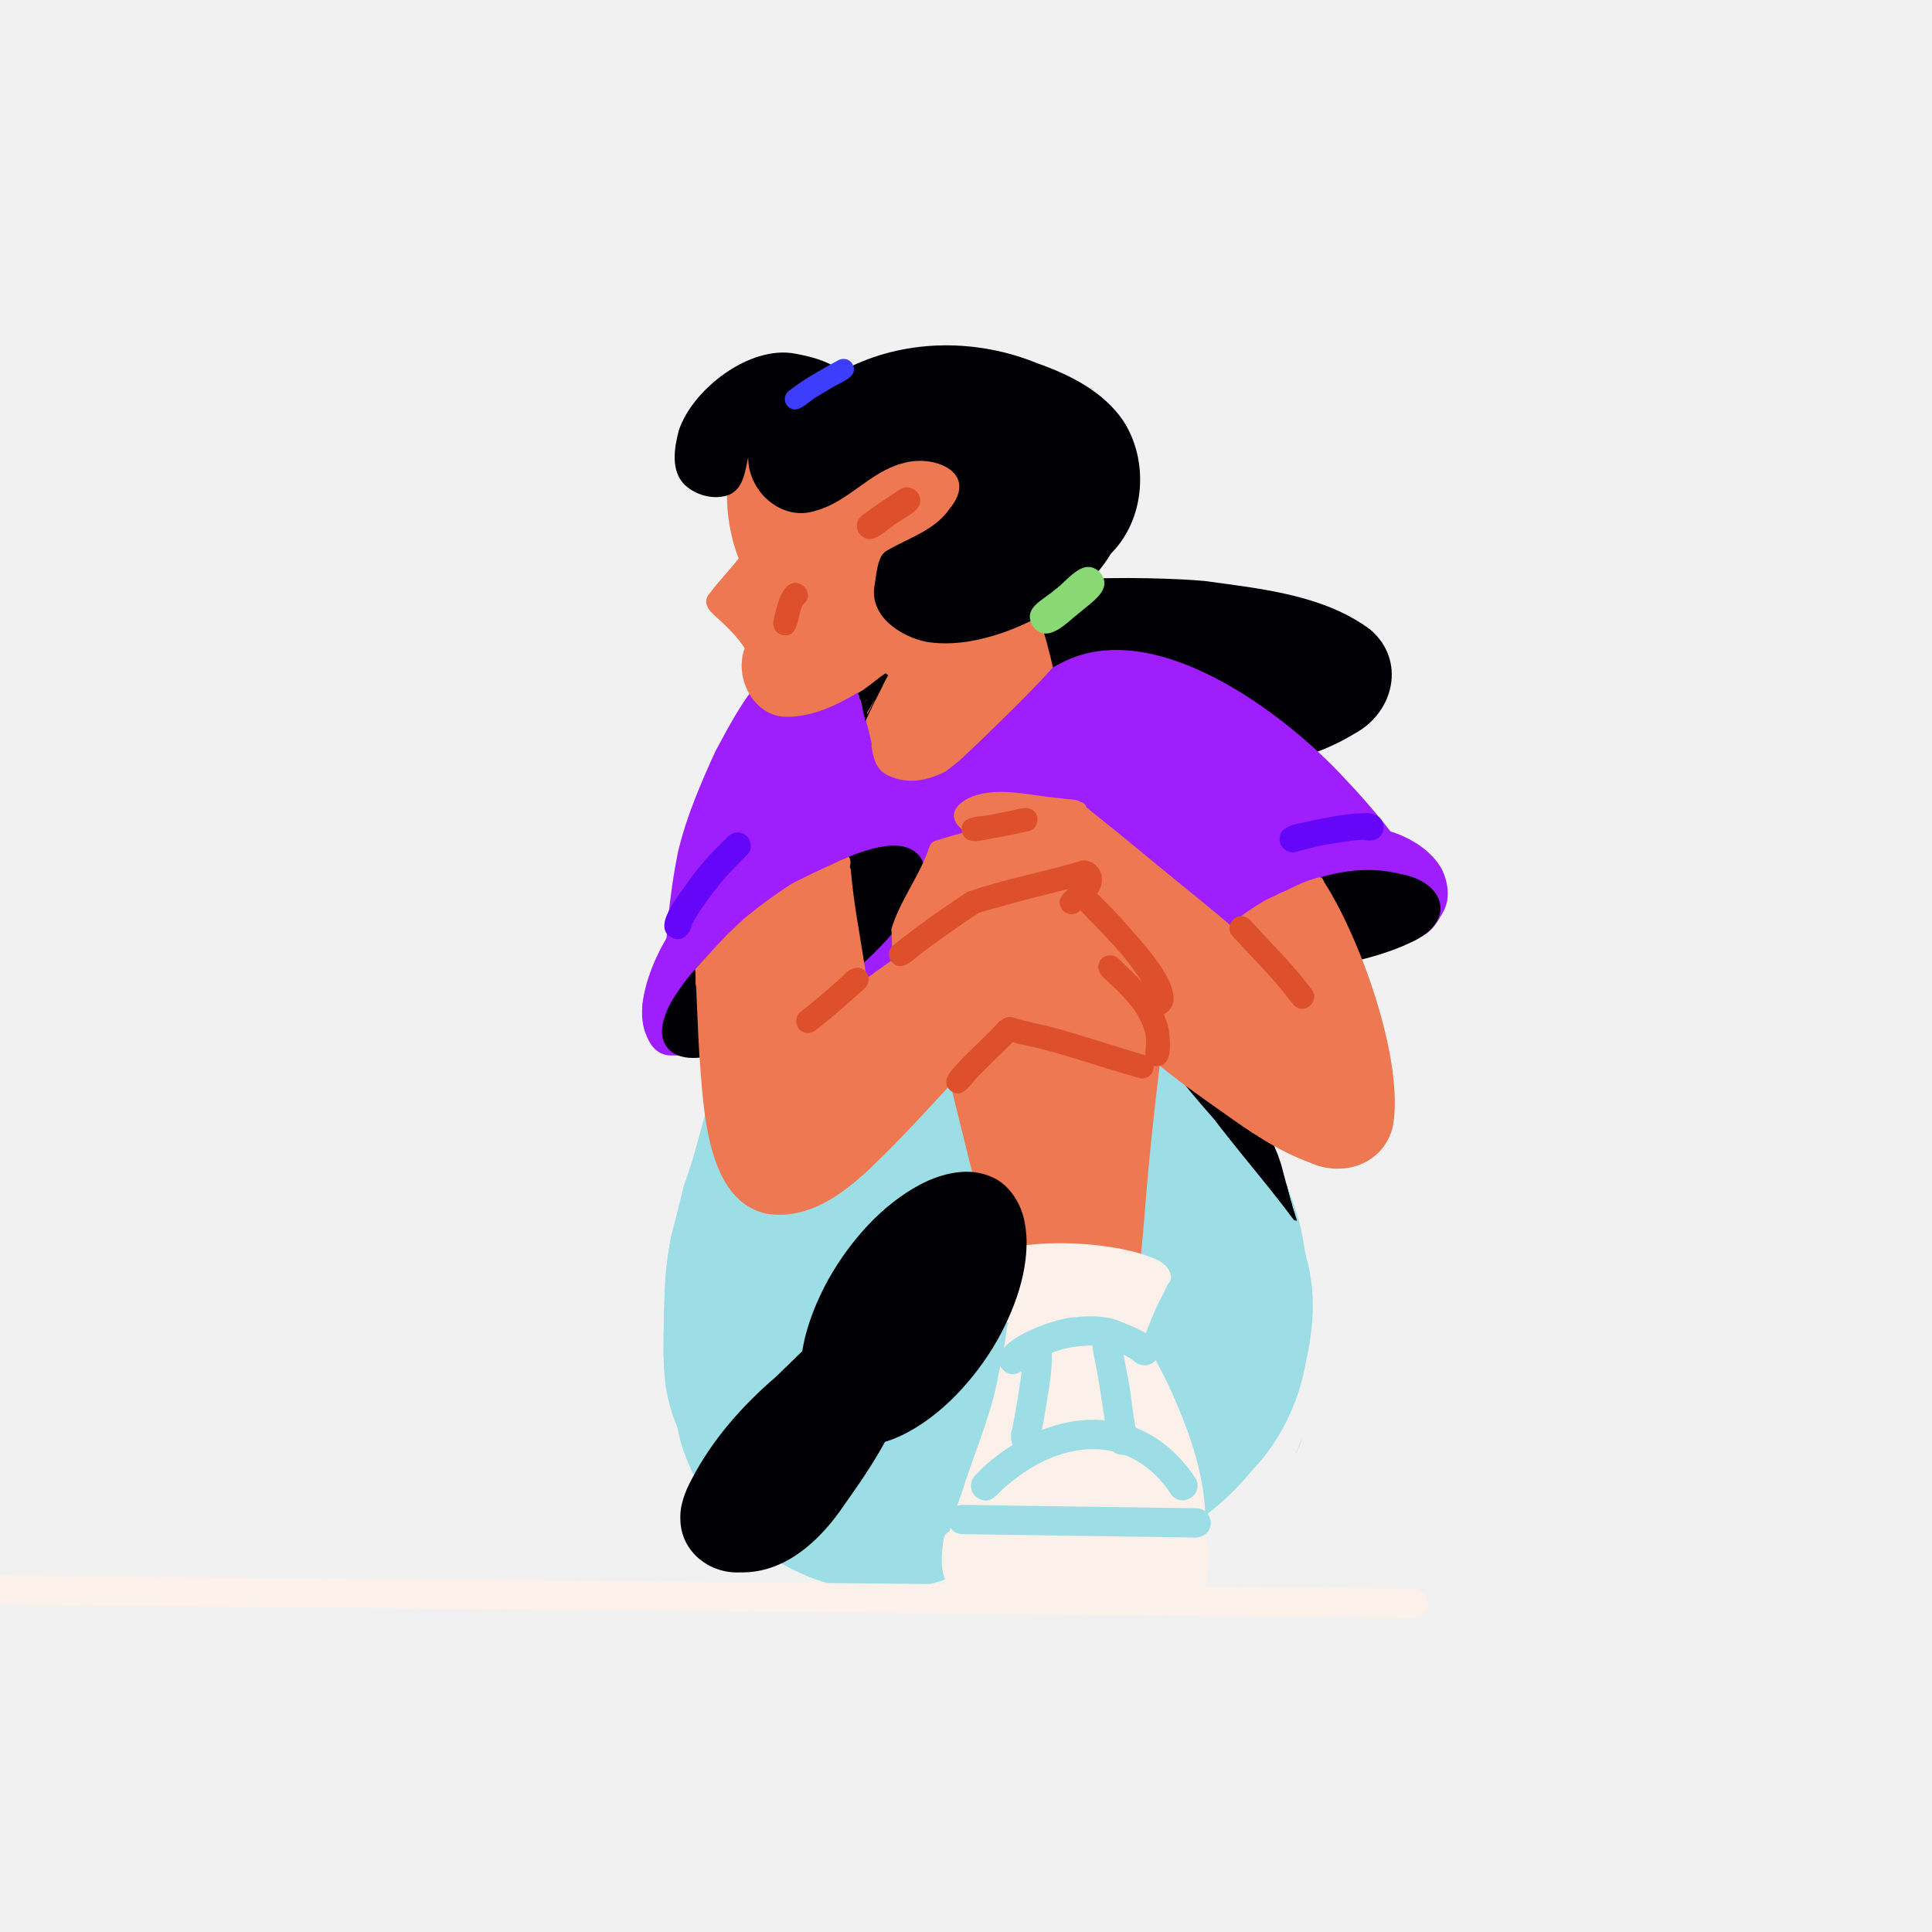 <svg width="100" height="100" viewBox="0 0 100 100" fill="none" xmlns="http://www.w3.org/2000/svg">
<rect x="0" y="0" width="100" height="100" fill="#333333" stroke="none"/>
<g clip-path="url(#clip0_3805_37422)">
<rect width="100" height="100" fill="#F1F1F1"/>
<path d="M10.336 65.663C10.336 65.663 10.331 65.662 10.33 65.66C10.336 65.662 10.342 65.665 10.348 65.667C10.344 65.667 10.34 65.663 10.336 65.663Z" fill="#010105"/>
<path d="M58.635 82.614C56.224 82.575 53.877 81.984 51.558 81.371C51.459 81.348 51.359 81.324 51.259 81.298C51.557 81.175 51.854 81.049 52.151 80.922C52.495 80.773 52.611 80.315 52.45 79.999C52.369 79.841 52.226 79.719 52.058 79.661C51.876 79.599 51.698 79.625 51.526 79.7C51.502 79.71 51.476 79.721 51.451 79.731C51.451 79.731 51.448 79.731 51.446 79.734C51.093 79.885 50.739 80.031 50.381 80.166C50.282 80.203 50.184 80.237 50.084 80.27C49.95 80.041 49.686 79.905 49.407 79.931C49.034 79.966 48.664 80.067 48.301 80.155C47.888 80.255 47.475 80.346 47.057 80.428C46.802 80.471 46.545 80.519 46.287 80.548C46.011 80.578 45.738 80.604 45.462 80.624C45.201 80.63 44.941 80.633 44.679 80.627C44.47 80.623 44.262 80.611 44.054 80.6C44.018 80.591 43.98 80.583 43.944 80.574C43.678 80.509 43.416 80.432 43.154 80.356C43.126 80.347 43.099 80.338 43.071 80.33C43.083 80.334 43.094 80.337 43.104 80.341C42.971 80.299 42.839 80.256 42.707 80.214C42.694 80.21 42.681 80.205 42.668 80.201C42.664 80.201 42.661 80.198 42.657 80.198C42.657 80.198 42.655 80.198 42.654 80.198C42.651 80.198 42.649 80.198 42.648 80.197C42.642 80.195 42.638 80.194 42.633 80.191C42.638 80.192 42.642 80.194 42.648 80.197C42.154 80.034 41.664 79.866 41.177 79.687C40.702 79.512 40.241 79.302 39.781 79.093C39.593 79 39.406 78.906 39.221 78.805C39.027 78.7 38.839 78.586 38.65 78.47C38.345 78.259 38.052 78.04 37.763 77.807C37.485 77.56 37.218 77.307 36.957 77.041C36.763 76.822 36.578 76.599 36.403 76.364C36.106 75.919 35.835 75.458 35.583 74.985C35.596 75.011 35.61 75.039 35.623 75.065C35.611 75.044 35.601 75.023 35.59 75.003C35.559 74.933 35.523 74.867 35.487 74.799C35.461 74.748 35.437 74.698 35.412 74.647C35.357 74.293 35.315 73.938 35.292 73.579C35.275 73.173 35.286 72.77 35.298 72.364C35.321 72.098 35.343 71.835 35.38 71.573C35.38 71.575 35.382 71.577 35.383 71.578C35.548 71.913 35.938 72.082 36.289 71.927C36.62 71.779 36.802 71.356 36.637 71.021C36.503 70.748 36.37 70.472 36.224 70.203C36.072 69.924 35.848 69.609 35.528 69.524C35.164 69.425 34.763 69.569 34.538 69.875C34.466 69.973 34.404 70.074 34.352 70.18C34.352 70.105 34.352 70.029 34.352 69.956C34.352 69.347 34.355 68.738 34.372 68.129C34.391 67.498 34.396 66.865 34.441 66.235C34.484 65.615 34.567 64.998 34.669 64.384C34.694 64.25 34.718 64.116 34.743 63.981C34.873 63.463 35.006 62.945 35.135 62.427C35.221 62.075 35.309 61.724 35.398 61.373C35.565 60.876 35.744 60.384 35.887 59.878C35.879 59.908 35.87 59.939 35.861 59.968C36.058 59.277 36.252 58.588 36.439 57.894C36.605 57.277 36.762 56.659 36.954 56.048C37.095 55.593 37.243 55.139 37.393 54.687C38.107 53.288 38.849 51.905 39.658 50.563C39.904 50.049 40.68 49.833 40.895 50.496C40.995 50.816 40.764 51.024 40.589 51.246C39.999 52.24 39.445 53.255 38.909 54.279C39.833 53.694 41.05 53.583 42.005 54.041C43.24 53.602 44.445 53.084 45.633 52.515C46.367 51.871 47.173 51.322 48.092 50.965C49.52 50.476 51.045 50.125 52.586 49.984C54.626 49.57 56.713 49.51 58.803 50.051C60.427 50.51 62.444 50.891 63.264 52.544C63.881 53.76 64.373 55.031 64.857 56.303C64.861 56.345 64.865 56.387 64.871 56.429C64.93 56.862 65.075 57.283 65.202 57.7C65.276 57.942 65.352 58.182 65.448 58.417C65.54 58.644 65.644 58.868 65.739 59.093C65.895 59.462 66.044 59.833 66.19 60.206C66.186 60.194 66.181 60.183 66.176 60.171C66.348 60.634 66.511 61.097 66.681 61.56C66.746 61.739 66.823 61.914 66.887 62.094C66.946 62.259 67.001 62.425 67.056 62.59C67.168 62.941 67.265 63.298 67.35 63.658C67.427 64.025 67.485 64.393 67.548 64.761C67.605 65.094 67.673 65.425 67.728 65.758C67.694 66.761 67.625 67.764 67.498 68.759C67.444 69.125 67.381 69.489 67.304 69.852C67.229 70.206 67.139 70.557 67.051 70.906C66.94 71.333 66.823 71.759 66.69 72.181C66.677 72.211 66.663 72.242 66.65 72.272C66.573 72.447 66.495 72.62 66.414 72.792C66.173 73.175 65.92 73.55 65.66 73.92C65.518 74.042 65.377 74.163 65.235 74.284C64.689 74.754 64.151 75.232 63.613 75.709C63.039 76.215 62.465 76.721 61.912 77.249C61.377 77.761 60.84 78.268 60.3 78.772C60.041 79.013 59.781 79.253 59.525 79.498C59.267 79.745 58.992 79.983 58.754 80.25C58.548 80.48 58.534 80.835 58.707 81.088C58.873 81.331 59.186 81.441 59.467 81.358C59.502 81.497 59.579 81.626 59.69 81.72C59.821 81.831 59.985 81.883 60.145 81.879C60.107 81.919 60.071 81.958 60.034 82C59.924 82.121 59.811 82.246 59.717 82.379C59.675 82.438 59.633 82.498 59.599 82.563C59.583 82.594 59.57 82.624 59.558 82.656C59.518 82.656 59.476 82.656 59.435 82.656C59.171 82.656 58.905 82.643 58.638 82.614H58.635ZM43.009 54.899C43.065 54.98 43.116 55.065 43.164 55.155C43.301 54.993 43.438 54.83 43.577 54.666C43.388 54.746 43.198 54.822 43.008 54.898L43.009 54.899ZM62.435 53.434C62.146 52.842 61.77 52.32 61.135 52.045C61.005 51.986 60.875 51.93 60.743 51.875C61.393 52.352 61.951 52.873 62.435 53.434Z" fill="#9DDDE5"/>
<path d="M43.106 80.339C43.122 80.343 43.139 80.349 43.155 80.355C43.161 80.356 43.167 80.359 43.173 80.36C43.151 80.353 43.129 80.346 43.107 80.34L43.106 80.339Z" fill="#9DDDE5"/>
<path d="M42.671 80.2C42.684 80.204 42.696 80.209 42.709 80.211C42.712 80.211 42.716 80.214 42.719 80.214C42.703 80.21 42.687 80.204 42.671 80.198V80.2Z" fill="#9DDDE5"/>
<path d="M32.548 68.615C32.547 68.645 32.545 68.676 32.544 68.706C32.542 68.706 32.541 68.706 32.54 68.706C32.542 68.676 32.545 68.645 32.55 68.615H32.548Z" fill="#9DDDE5"/>
<path d="M67.079 75.216C67.136 75.082 67.191 74.948 67.243 74.812L67.311 74.634L67.388 74.498C67.397 74.484 67.404 74.469 67.412 74.454C67.307 74.712 67.201 74.971 67.093 75.228C67.089 75.224 67.083 75.219 67.079 75.215V75.216Z" fill="#9DDDE5"/>
<path d="M34.35 69.953C34.35 69.344 34.353 68.735 34.37 68.126C34.389 67.495 34.395 66.862 34.44 66.232C34.483 65.611 34.565 64.996 34.668 64.381C34.693 64.25 34.716 64.117 34.74 63.986C34.752 63.939 34.763 63.895 34.775 63.848C34.951 63.753 35.153 63.709 35.356 63.746C35.898 63.137 36.945 63.809 36.604 64.561C36.363 65.112 36.158 65.677 35.996 66.258C35.701 66.904 35.701 68.558 35.406 69.499C35.077 69.457 34.737 69.6 34.536 69.873C34.464 69.972 34.402 70.074 34.349 70.18C34.349 70.104 34.349 70.029 34.349 69.954L34.35 69.953Z" fill="#9DDDE5"/>
<path d="M39.036 78.441C38.446 78.17 37.884 77.833 37.367 77.439C37.228 77.307 37.092 77.174 36.958 77.037C36.763 76.817 36.58 76.593 36.403 76.359C36.106 75.914 35.835 75.453 35.583 74.981C35.596 75.007 35.61 75.034 35.623 75.06C35.613 75.039 35.601 75.019 35.59 74.998C35.559 74.929 35.523 74.862 35.487 74.796C35.239 74.297 35.01 73.793 34.825 73.269C34.825 73.272 34.828 73.275 34.828 73.279C34.82 73.25 34.81 73.223 34.8 73.197C34.794 73.175 34.788 73.153 34.781 73.13L34.798 73.182L34.779 73.123V73.13C34.771 73.098 34.761 73.067 34.75 73.035C34.758 73.059 34.766 73.082 34.773 73.107L34.776 73.117C34.776 73.117 34.776 73.118 34.776 73.12C34.776 73.118 34.775 73.116 34.773 73.114C34.773 73.117 34.775 73.12 34.776 73.121C34.776 73.121 34.776 73.121 34.776 73.12C34.776 73.12 34.776 73.121 34.776 73.123V73.117C34.649 72.688 34.545 72.256 34.466 71.817C34.375 71.197 34.346 70.579 34.347 69.953C34.347 69.345 34.35 68.735 34.367 68.127C34.37 68.021 34.373 67.916 34.376 67.809C34.483 67.446 34.682 67.14 35.058 66.971C35.083 66.033 35.737 64.721 36.743 65.657C37.001 66.023 37.006 66.494 37.071 66.923C37.214 68.378 37.172 69.843 37.13 71.304C37.092 72.031 37.169 73.363 36.091 73.2C36.475 74.701 37.618 75.771 38.849 76.629C40.135 77.452 41.683 77.686 43.181 77.774C43.822 77.796 44.464 77.808 45.105 77.816C46.092 77.826 46.097 79.324 45.105 79.333C43.057 79.31 40.936 79.284 39.031 78.441H39.036Z" fill="#9DDDE5"/>
<path d="M43.954 82.175C41.695 81.863 39.681 80.629 38.01 79.131C36.718 78.019 35.832 76.477 35.303 74.871C34.858 73.444 34.919 71.935 35.013 70.462C35.114 69.137 34.929 67.805 35.082 66.483C35.159 64.704 35.819 63.068 36.5 61.452C36.807 60.599 36.886 59.693 37.027 58.804C37.102 58.004 37.466 57.231 37.417 56.426C37.406 55.624 38.585 55.38 38.881 56.136C39.1 56.835 38.797 57.574 38.664 58.264C38.456 59.252 38.395 60.267 38.147 61.246C37.89 62.237 37.419 63.152 37.073 64.113C36.542 65.673 36.5 67.345 36.559 68.978C36.56 71.259 36.107 73.663 37.29 75.755C37.995 77.117 39.083 78.193 40.331 79.063C42.094 80.333 44.236 80.937 46.403 80.766C47.735 80.612 49.081 80.171 50.171 79.376C50.898 78.47 51.166 78.606 52.202 78.859C54.894 79.251 57.674 79.402 60.124 78.076C61.945 77.125 63.394 75.552 64.624 73.952C65.931 71.927 66.46 69.45 66.433 67.06C66.035 63.158 62.812 60.012 60.259 57.27C59.723 56.743 59.174 56.228 58.62 55.718C58.467 55.61 58.352 55.471 58.301 55.285C58.102 54.668 58.866 54.063 59.415 54.428C59.58 54.536 59.718 54.668 59.861 54.802C61.4 56.205 62.845 57.709 64.163 59.323C65.352 60.754 66.459 62.259 67.197 63.98C68.129 65.977 68.104 68.226 67.623 70.339C67.279 72.464 66.334 74.503 64.846 76.068C61.199 80.48 56.881 81.314 51.447 80.243C49.486 82.068 46.54 82.561 43.955 82.179L43.954 82.175Z" fill="#9DDDE5"/>
<path d="M45.708 81.975C45.591 81.964 45.488 81.932 45.377 81.891C45.21 81.829 45.075 81.694 44.996 81.533C41.999 80.643 39.086 78.651 38.18 75.52C37.679 73.774 37.936 71.633 36.516 70.282C35.828 69.574 36.883 68.512 37.59 69.21C38.163 69.776 38.631 70.459 38.854 71.24C39.628 73.558 39.176 75.706 41.099 77.582C41.235 76.952 42.177 76.817 42.483 77.395C42.902 78.174 43.428 78.977 44.312 79.262C46.163 79.753 48.153 79.263 49.944 78.727C50.635 78.463 51.644 77.92 51.909 78.999C51.983 79.853 50.907 80.023 50.337 80.379C49.691 81.256 48.612 81.832 47.534 81.954C47.162 81.991 46.787 81.965 46.417 81.905C46.186 81.955 45.948 82.006 45.709 81.977L45.708 81.975Z" fill="#9DDDE5"/>
<path d="M65.287 60.534C65.089 60.284 64.874 60.045 64.665 59.806C64.636 59.773 64.62 59.732 64.618 59.69C63.397 58.177 62.091 56.735 60.717 55.364C60.516 55.168 60.81 54.857 61.018 55.052C62.662 56.692 64.204 58.433 65.628 60.267C65.8 60.488 65.468 60.756 65.289 60.535L65.287 60.534Z" fill="#010105"/>
<path d="M65.719 61.155C64.219 59.348 62.526 57.709 61.094 55.845C60.922 55.623 61.254 55.356 61.433 55.577C62.576 57.066 63.88 58.403 65.122 59.797C65.187 59.797 65.252 59.825 65.294 59.878C65.547 60.215 65.821 60.538 66.055 60.888C66.183 61.097 65.892 61.329 65.719 61.154V61.155Z" fill="#010105"/>
<path d="M66.811 62.752C66.693 62.467 66.579 62.181 66.466 61.894C66.245 61.753 66.192 61.449 66.067 61.229C65.852 61.136 65.806 60.843 65.692 60.657C65.538 60.652 65.431 60.496 65.361 60.373C64.661 59.473 63.939 58.591 63.293 57.653C63.166 57.443 63.455 57.215 63.63 57.386C63.784 57.604 63.938 57.825 64.101 58.036C64.436 57.76 64.641 58.45 64.812 58.648C64.835 58.423 65.153 58.375 65.239 58.589C65.544 58.293 65.7 58.809 65.784 59.03C65.806 59.036 65.825 59.043 65.842 59.051C65.872 59.124 65.903 59.196 65.931 59.27C66.001 59.437 66.072 59.603 66.142 59.771C66.199 59.94 66.255 60.109 66.314 60.275C66.421 60.665 66.524 61.057 66.624 61.449C66.746 61.93 66.875 62.409 67.029 62.882C67.024 62.882 67.016 62.882 67.011 62.882C66.925 62.882 66.843 62.833 66.808 62.75L66.811 62.752Z" fill="#010105"/>
<path d="M63.606 58.404C62.792 57.429 61.908 56.507 61.16 55.481C60.996 55.121 61.557 55.029 61.613 55.377C63.247 57.388 64.996 59.303 66.598 61.34C66.607 61.376 66.617 61.412 66.625 61.449C66.705 61.765 66.789 62.078 66.88 62.392C65.787 61.063 64.744 59.693 63.604 58.404H63.606Z" fill="#010105"/>
<path d="M66.965 63.141C65.556 61.235 63.972 59.458 62.558 57.552C62.262 57.16 61.973 56.761 61.682 56.366C61.613 56.27 61.623 56.136 61.717 56.061C61.806 55.989 61.951 56.002 62.022 56.097C63.16 57.673 64.368 59.2 65.609 60.699C66.025 61.213 66.443 61.729 66.843 62.256C66.903 62.466 66.966 62.675 67.034 62.883C67.066 62.983 67.1 63.081 67.135 63.179C67.125 63.179 67.115 63.182 67.105 63.182C67.063 63.182 67.015 63.169 66.963 63.141H66.965Z" fill="#010105"/>
<path d="M70.932 32.591C72.786 34.18 72.167 36.859 70.13 37.961C66.554 40.172 61.517 40.183 57.431 39.893C55.099 39.654 52.536 39.903 50.544 38.448C49.181 37.406 47.858 35.414 48.764 33.7C49.477 32.355 51.104 31.938 52.471 31.573C50.071 29.393 61.772 29.928 62.647 30.111C65.484 30.498 68.573 30.837 70.932 32.591Z" fill="#010105"/>
<path d="M73.493 45.097C73.623 45.314 73.6 45.528 73.494 45.69C73.549 46.005 73.368 46.357 72.938 46.37C71.25 47.059 69.603 47.844 67.96 48.643C67.381 48.942 66.797 49.234 66.216 49.533C65.662 49.758 64.555 50.435 63.762 50.659C63.515 50.773 63.266 50.886 63.017 50.997C61.983 51.459 60.925 51.869 59.875 52.294C59.589 52.414 59.241 52.28 59.117 51.986C58.995 51.697 59.134 51.349 59.424 51.228C60.008 50.987 60.597 50.761 61.181 50.523C61.328 50.462 61.476 50.401 61.622 50.339C58.156 49.627 54.562 49.702 51.138 48.736C49.788 49.393 48.448 50.062 47.134 50.784C46.744 50.972 46.34 51.125 45.94 51.29C45.913 51.304 45.888 51.319 45.861 51.332C45.903 52.589 45.901 53.847 45.854 55.104C45.844 55.856 44.704 55.861 44.698 55.104C44.739 53.995 44.748 52.882 44.719 51.774C44.645 51.729 44.581 51.666 44.538 51.585C44.558 52.013 44.352 52.468 43.857 52.408C43.547 52.372 43.321 52.065 43.363 51.758C43.42 51.112 43.49 50.468 43.56 49.824C43.447 49.672 43.336 49.517 43.227 49.361C42.868 48.941 42.291 48.39 42.982 47.954C43.297 47.802 43.532 47.948 43.735 48.163C43.74 48.114 43.745 48.065 43.749 48.016C43.785 47.636 43.814 47.256 43.843 46.875C43.089 47.344 42.337 47.817 41.592 48.301C39.881 49.446 38.116 50.501 36.398 51.634C35.817 51.913 35.053 53.018 34.463 52.232C34.365 52.065 34.363 51.861 34.441 51.693C34.397 51.614 34.371 51.517 34.369 51.403C34.411 48.954 34.609 46.49 35.096 44.087C35.524 42.276 36.269 40.55 37.041 38.861C37.549 37.951 39.165 34.673 40.239 34.747C40.969 34.249 41.823 33.946 42.644 33.627C46.902 32.25 49.654 32.855 53.292 35.205C53.788 34.931 54.27 34.638 54.782 34.395C59.589 31.695 66.472 36.868 69.654 40.348C71.059 41.822 72.335 43.421 73.49 45.099L73.493 45.097Z" fill="#9E1EFD"/>
<path d="M34.113 54.177C33.009 53.566 33.185 51.923 33.61 50.929C33.919 50.297 34.312 49.716 34.736 49.159C35.064 48.704 35.356 48.205 35.811 47.864C35.95 47.721 36.214 47.688 36.301 47.903C36.392 48.126 36.153 48.23 36.017 48.348C35.757 48.576 35.562 48.862 35.364 49.143C35.408 49.196 35.429 49.264 35.428 49.334C35.428 49.364 35.422 49.394 35.415 49.425C35.581 49.242 35.95 49.105 36.069 49.403C36.12 49.517 36.058 49.628 36.002 49.725C35.608 50.394 35.198 51.053 34.794 51.716C34.783 52.251 34.655 52.801 34.399 53.271C34.429 53.422 34.481 53.615 34.328 53.716C34.429 53.749 34.552 53.758 34.646 53.7C34.571 53.498 34.479 53.245 34.755 53.158C34.895 53.123 35.02 53.21 35.062 53.342C35.116 53.587 35.302 53.869 35.155 54.11C35.068 54.232 34.926 54.233 34.802 54.187C34.587 54.273 34.328 54.266 34.116 54.175L34.113 54.177Z" fill="#9E1EFD"/>
<path d="M34.645 54.629C33.755 54.564 33.385 53.652 33.291 52.878C33.103 51.855 33.472 50.874 33.953 49.987C34.185 49.461 34.558 49.017 34.904 48.566C35.067 48.334 35.226 48.091 35.428 47.889C35.619 47.723 35.83 47.435 36.107 47.483C36.218 47.51 36.304 47.614 36.299 47.734C36.296 47.856 36.205 47.957 36.09 47.977C35.658 48.288 35.406 48.764 35.08 49.172C34.709 49.589 34.454 50.088 34.22 50.594C33.759 51.417 33.613 52.403 33.898 53.292C34.105 54.216 34.804 54.224 35.59 54.051C35.718 54.003 35.867 54.063 35.918 54.193C36.087 54.711 34.948 54.625 34.644 54.63L34.645 54.629Z" fill="#9E1EFD"/>
<path d="M34.948 54.392C34.418 54.366 34.035 53.92 33.844 53.459C33.463 52.385 33.761 51.183 34.235 50.185C34.677 49.224 35.393 48.435 36.069 47.648C36.25 47.437 36.325 47.077 36.665 47.126C37.123 47.259 36.98 47.652 36.749 47.935C36.581 48.207 36.311 48.493 36.11 48.699C35.091 49.868 33.872 51.845 34.629 53.404C34.703 53.522 34.808 53.623 34.943 53.668C35.047 53.675 35.145 53.703 35.218 53.781C35.443 53.993 35.26 54.419 34.948 54.392Z" fill="#9E1EFD"/>
<path d="M34.182 54.346C31.897 53.076 34.262 48.169 35.773 46.97C35.919 46.851 36.081 46.701 36.276 46.678C36.705 46.638 36.832 47.244 36.426 47.38C35.132 48.233 33.33 51.941 34.178 53.389C34.583 54.054 35.357 53.753 35.889 53.434C36.064 53.342 36.283 53.398 36.38 53.573C36.614 54.074 35.874 54.224 35.551 54.393C35.107 54.561 34.61 54.562 34.182 54.344V54.346Z" fill="#9E1EFD"/>
<path d="M73.303 48.275C73.114 48.22 73.004 48.012 73.061 47.825C73.102 47.685 73.222 47.59 73.359 47.571C73.404 47.559 73.443 47.532 73.481 47.505C72.949 47.294 71.965 45.886 72.413 45.36C72.068 45.031 70.663 44.569 71.256 43.963C71.211 43.91 71.181 43.843 71.172 43.771C71.166 43.092 72.234 43.407 72.627 43.521C73.192 43.713 73.728 44.018 74.102 44.492C74.692 45.259 75.141 46.391 74.598 47.295C74.306 47.715 73.89 48.35 73.306 48.275H73.303ZM73.797 46.85C73.904 46.833 73.972 46.746 74.024 46.658C73.75 46.562 73.491 46.417 73.253 46.253C73.387 46.483 73.55 46.734 73.797 46.85Z" fill="#9E1EFD"/>
<path d="M73.281 48.521C73.007 48.443 72.939 48.074 73.15 47.889C73.229 47.816 73.335 47.793 73.421 47.733C73.686 47.543 73.841 47.234 74.01 46.964C74.774 45.572 73.297 44.276 72.081 43.836C71.66 43.685 71.233 43.56 70.803 43.44C70.614 43.386 70.504 43.177 70.561 42.991C70.617 42.8 70.821 42.694 71.01 42.746C71.387 42.852 71.761 42.963 72.133 43.087C73.127 43.434 74.114 44.061 74.635 44.999C74.973 45.713 75.087 46.575 74.658 47.277C74.398 47.725 74.115 48.222 73.621 48.441C73.53 48.523 73.398 48.555 73.28 48.519L73.281 48.521Z" fill="#9E1EFD"/>
<path d="M67.35 49.73C67.295 49.468 67.443 49.162 67.703 49.072C67.709 49.014 67.723 48.958 67.743 48.905C66.808 48.932 66.558 47.919 67.372 47.476C67.347 47.465 67.323 47.454 67.3 47.441C67.105 47.478 66.899 47.496 66.717 47.426C66.684 47.413 66.651 47.399 66.621 47.382C66.113 47.643 65.608 47.915 65.137 48.237C64.963 48.484 64.648 48.633 64.356 48.483C63.677 48.09 64.196 47.377 64.718 47.126C66.996 45.723 69.708 44.557 72.42 45.222C74.846 45.636 75.425 47.698 73.024 48.782C71.922 49.311 70.728 49.621 69.539 49.89C69.071 49.995 68.601 50.091 68.126 50.162C67.798 50.257 67.421 50.082 67.35 49.73Z" fill="#010105"/>
<path d="M34.429 54.059C34.247 53.742 34.234 53.376 34.299 53.022C34.304 52.987 34.311 52.953 34.32 52.919C34.351 52.781 34.393 52.647 34.44 52.518C34.633 51.986 34.95 51.502 35.278 51.044C35.608 50.582 35.984 50.147 36.374 49.731C36.772 49.309 37.186 48.904 37.615 48.516C38.443 47.763 39.325 47.068 40.243 46.429C41.172 45.785 42.139 45.194 43.156 44.697C43.637 44.463 44.13 44.258 44.636 44.083C44.642 44.081 44.649 44.078 44.655 44.077C44.655 44.077 44.657 44.077 44.659 44.077C45.027 43.956 45.403 43.858 45.787 43.803C46.092 43.759 46.409 43.751 46.711 43.807C47.183 43.894 47.598 44.175 47.774 44.635C48.024 45.285 47.728 46.007 47.424 46.584C47.156 47.094 46.806 47.562 46.445 48.008C45.695 48.935 44.822 49.764 43.916 50.535C43.009 51.307 42.05 52.022 41.044 52.66C40.056 53.286 39.026 53.859 37.932 54.285C37.409 54.489 36.864 54.656 36.306 54.73C36.168 54.749 36.023 54.759 35.877 54.759C35.306 54.759 34.73 54.59 34.428 54.059H34.429ZM35.981 53.602C36.126 53.589 36.269 53.568 36.412 53.544C36.699 53.48 36.98 53.399 37.257 53.304C37.747 53.126 38.221 52.914 38.687 52.683C39.479 52.277 40.239 51.816 40.979 51.322C41.873 50.708 42.729 50.046 43.544 49.332C44.149 48.79 44.728 48.224 45.267 47.615C45.56 47.275 45.839 46.925 46.094 46.555C46.234 46.343 46.364 46.126 46.479 45.899C46.533 45.786 46.582 45.672 46.625 45.555C46.648 45.483 46.67 45.409 46.688 45.334C46.695 45.292 46.7 45.252 46.706 45.21C46.706 45.175 46.706 45.141 46.706 45.104C46.705 45.093 46.703 45.081 46.702 45.068C46.699 45.06 46.698 45.051 46.695 45.042C46.693 45.038 46.692 45.035 46.69 45.031C46.689 45.028 46.686 45.023 46.685 45.021C46.682 45.018 46.68 45.015 46.677 45.012C46.67 45.006 46.664 45.002 46.657 44.996C46.653 44.993 46.648 44.99 46.643 44.987C46.624 44.979 46.604 44.971 46.583 44.963C46.56 44.957 46.537 44.95 46.514 44.944C46.469 44.937 46.425 44.931 46.38 44.925C46.3 44.922 46.219 44.922 46.14 44.925C45.981 44.94 45.825 44.963 45.667 44.993C45.43 45.047 45.198 45.113 44.968 45.19C44.967 45.19 44.965 45.19 44.962 45.191C44.956 45.193 44.951 45.195 44.945 45.197C44.933 45.201 44.92 45.206 44.909 45.208C44.415 45.383 43.937 45.597 43.474 45.827C43.471 45.827 43.47 45.83 43.467 45.83L43.454 45.836C42.656 46.243 41.889 46.707 41.207 47.165C40.309 47.776 39.447 48.439 38.628 49.156C38.024 49.693 37.446 50.257 36.907 50.859C36.592 51.22 36.295 51.595 36.025 51.99C35.893 52.191 35.769 52.397 35.659 52.61C35.603 52.727 35.552 52.846 35.506 52.966C35.486 53.029 35.467 53.093 35.45 53.157C35.447 53.167 35.444 53.177 35.442 53.187C35.434 53.234 35.426 53.282 35.422 53.328C35.422 53.356 35.422 53.383 35.422 53.409C35.423 53.422 35.425 53.435 35.426 53.448C35.429 53.459 35.432 53.47 35.435 53.48C35.437 53.484 35.439 53.489 35.441 53.493C35.444 53.498 35.447 53.502 35.448 53.506C35.448 53.506 35.45 53.508 35.451 53.509C35.451 53.509 35.452 53.511 35.454 53.512C35.461 53.518 35.467 53.522 35.474 53.528C35.478 53.531 35.483 53.532 35.487 53.535C35.507 53.544 35.528 53.552 35.548 53.56C35.571 53.567 35.594 53.573 35.617 53.578C35.668 53.587 35.72 53.593 35.77 53.597C35.841 53.599 35.91 53.597 35.98 53.597L35.981 53.602Z" fill="#010105"/>
<path d="M34.941 54.372C33.762 53.505 35.237 51.319 36.106 50.682C36.63 50.075 37.922 48.413 38.601 49.65C39.521 49.066 40.403 48.338 41.455 48.012C41.244 47.619 41.585 47.262 41.853 47.003C42.316 46.536 42.823 46.119 43.329 45.701C44.009 45.154 44.675 44.589 45.356 44.041C45.564 43.865 45.885 43.849 46.097 44.028C46.286 44.043 46.464 44.181 46.546 44.347C46.594 44.444 46.611 44.545 46.601 44.645C46.694 44.68 46.777 44.736 46.841 44.81C46.942 44.925 46.986 45.07 46.98 45.217C47.256 45.761 46.691 46.26 46.438 46.703C46.656 46.937 46.636 47.322 46.392 47.532C45.939 47.91 45.47 48.269 45.005 48.631C44.711 48.88 44.424 49.136 44.144 49.4C43.818 49.693 43.516 50.3 43.001 50.101C42.134 50.706 41.29 51.348 40.398 51.92C39.92 52.252 39.154 52.693 38.887 51.887C38.415 52.254 37.928 52.611 37.486 53.015C36.757 53.583 36.002 54.818 34.941 54.375V54.372ZM38.929 51.082C38.972 51.132 39.006 51.19 39.03 51.252C39.258 50.878 39.555 50.55 39.828 50.211C39.467 50.449 39.11 50.695 38.76 50.949C38.824 50.982 38.881 51.027 38.929 51.082ZM42.275 48.379C42.353 48.535 42.352 48.733 42.294 48.896C42.229 49.076 42.115 49.24 41.999 49.393C42.336 49.153 42.671 48.913 43.005 48.672C42.985 48.588 42.982 48.501 43.002 48.415C42.875 48.419 42.748 48.38 42.644 48.305C42.57 48.251 42.512 48.185 42.47 48.113C42.394 48.173 42.311 48.228 42.223 48.264C42.219 48.266 42.213 48.269 42.209 48.27C42.235 48.305 42.258 48.341 42.277 48.377L42.275 48.379Z" fill="#010105"/>
<path d="M34.994 48.605C33.454 48.189 35.269 46.201 35.727 45.489C36.3 44.691 36.982 43.985 37.682 43.298C37.946 43.034 38.377 43.012 38.651 43.275C38.917 43.529 38.939 43.982 38.674 44.245C38.241 44.678 37.81 45.112 37.404 45.572C36.828 46.305 36.234 47.039 35.805 47.871C35.709 48.266 35.452 48.66 34.993 48.604L34.994 48.605Z" fill="#6506F8"/>
<path d="M66.244 43.569C66.096 42.639 67.304 42.67 67.918 42.468C68.839 42.296 69.771 42.09 70.71 42.09C72.028 42.06 71.86 43.81 70.557 43.46C69.87 43.493 69.194 43.631 68.518 43.742C68.025 43.831 67.541 43.972 67.057 44.097C66.7 44.193 66.317 43.921 66.244 43.567V43.569Z" fill="#6506F8"/>
<path d="M45.874 40.089C45.34 39.803 45.185 39.188 45.111 38.632C45.111 38.587 45.116 38.545 45.124 38.504C44.928 37.607 44.668 36.724 44.408 35.843C43.182 36.586 41.862 37.172 40.53 37.094C38.907 36.947 38.007 34.996 38.544 33.557C38.224 33.031 37.777 32.596 37.334 32.173C36.892 31.764 36.204 31.303 36.761 30.672C37.221 30.056 37.767 29.513 38.232 28.905C37.539 27.108 37.436 25.112 37.959 23.247C38.03 23.011 38.124 22.738 38.242 22.455C38.247 22.289 38.309 22.101 38.455 21.9C38.497 21.848 38.54 21.796 38.583 21.746C38.95 21.087 39.44 20.502 40.047 20.353C40.095 20.353 40.142 20.359 40.186 20.37C42.395 18.988 45.338 18.745 47.858 19.128C50.712 19.7 53.058 20.91 53.993 23.846C54.698 25.954 54.334 27.385 53.912 29.467C53.315 31.63 53.701 31.384 54.217 33.404C54.321 33.781 54.409 34.161 54.498 34.541C54.376 34.678 54.253 34.814 54.13 34.952C54.137 34.943 54.144 34.936 54.152 34.927C53.442 35.687 52.713 36.428 51.967 37.154C51.197 37.903 50.434 38.662 49.639 39.386C49.408 39.572 49.174 39.754 48.937 39.935C48.365 40.221 47.773 40.412 47.169 40.412C46.741 40.412 46.308 40.316 45.871 40.091L45.874 40.089Z" fill="#ED7851"/>
<path d="M49.563 39.455L49.56 39.458C49.56 39.458 49.563 39.457 49.563 39.455Z" fill="#ED7851"/>
<path d="M44.494 27.641C44.267 27.348 44.319 26.902 44.618 26.678C45.26 26.197 45.926 25.757 46.599 25.322C46.914 25.118 47.355 25.257 47.538 25.567C47.947 26.327 46.972 26.678 46.487 27.031C45.891 27.346 45.147 28.381 44.496 27.641H44.494Z" fill="#DE4F2C"/>
<path d="M40.472 32.862C40.147 32.778 39.958 32.426 40.043 32.107C40.176 31.506 40.296 30.85 40.712 30.373C41.356 29.73 42.285 30.751 41.553 31.303C41.239 31.846 41.403 33.049 40.473 32.864L40.472 32.862Z" fill="#DE4F2C"/>
<path d="M44.738 36.118C44.712 36.092 44.709 36.051 44.733 36.022C44.897 35.826 45.081 35.645 45.256 35.457C45.137 35.519 44.452 36.164 44.418 35.921C44.413 35.886 44.434 35.856 44.464 35.844C44.939 35.561 45.341 35.18 45.799 34.872C45.831 34.852 45.881 34.865 45.897 34.9C45.933 34.904 45.956 34.933 45.959 34.965C45.946 34.989 45.933 35.014 45.922 35.038C45.755 35.189 45.591 35.342 45.432 35.499C45.247 35.677 45.074 35.866 44.9 36.057C44.871 36.092 44.831 36.139 44.788 36.139C44.772 36.139 44.756 36.133 44.74 36.118H44.738Z" fill="#010105"/>
<path d="M44.796 37.302C44.762 37.282 44.752 37.237 44.77 37.204C44.951 36.876 45.121 36.542 45.292 36.208C45.145 36.435 45.013 36.671 44.873 36.901C44.853 36.931 44.817 36.945 44.783 36.931C44.721 36.905 44.737 36.831 44.766 36.785C44.622 36.776 44.72 36.627 44.766 36.561C44.601 36.503 44.841 36.266 44.877 36.171C44.818 36.229 44.77 36.395 44.666 36.333C44.601 36.279 44.666 36.213 44.703 36.164C44.695 36.165 44.688 36.165 44.681 36.164C44.663 36.162 44.651 36.154 44.639 36.142C44.588 36.22 44.468 36.22 44.481 36.109C44.565 35.984 44.692 35.885 44.798 35.773C44.861 35.719 44.948 35.632 45.028 35.613C45.129 35.515 45.224 35.404 45.34 35.324C45.358 35.316 45.379 35.317 45.396 35.324C45.441 35.285 45.486 35.207 45.556 35.23C45.655 35.129 45.727 34.993 45.845 34.925C45.916 34.912 45.941 34.963 45.931 35.015C45.705 35.453 45.48 35.891 45.262 36.333C45.137 36.586 45.015 36.838 44.893 37.091C44.86 37.161 44.828 37.23 44.796 37.299V37.302Z" fill="#010105"/>
<path d="M45.746 35.501C45.746 35.501 45.745 35.503 45.743 35.505C45.739 35.512 45.734 35.521 45.73 35.53L45.746 35.501Z" fill="#010105"/>
<path d="M45.283 36.294C45.276 36.308 45.269 36.323 45.263 36.336C45.139 36.589 45.016 36.842 44.895 37.094C44.853 37.181 44.812 37.269 44.772 37.357C44.866 36.98 45.091 36.635 45.283 36.294Z" fill="#010105"/>
<path d="M45.458 35.829C45.52 35.732 45.587 35.629 45.649 35.537C45.666 35.515 45.682 35.493 45.698 35.472C45.568 35.724 45.44 35.979 45.314 36.233C45.168 36.167 45.426 35.927 45.46 35.827L45.458 35.829Z" fill="#010105"/>
<path d="M45.746 35.501C45.746 35.501 45.745 35.503 45.743 35.505C45.739 35.512 45.734 35.521 45.73 35.53L45.746 35.501Z" fill="#010105"/>
<path d="M44.697 36.931C44.645 36.73 44.627 36.532 44.565 36.334C44.555 36.224 44.344 35.858 44.525 35.842C44.544 35.774 44.643 35.774 44.667 35.839C44.752 36.149 44.797 36.471 44.859 36.788C44.879 36.873 44.899 36.961 44.915 37.05C44.908 37.064 44.901 37.08 44.893 37.094C44.859 37.168 44.824 37.242 44.791 37.315C44.769 37.184 44.739 37.054 44.697 36.931Z" fill="#010105"/>
<path d="M58.246 23.862C58.772 25.495 58.265 27.304 57.443 28.75C56.785 29.835 55.786 30.677 54.737 31.37C52.835 32.573 50.187 33.606 47.917 33.215C46.573 32.927 45.004 31.881 45.263 30.321C45.363 29.805 45.392 28.818 45.862 28.526C46.992 27.849 48.368 27.476 49.15 26.334C50.709 24.436 48.306 23.475 46.672 23.994C45.001 24.449 43.896 25.985 42.219 26.434C40.456 27.025 38.696 25.421 38.728 23.653C38.568 24.351 38.504 25.235 37.782 25.592C37.013 25.912 36.042 25.657 35.444 25.099C34.704 24.371 34.895 23.19 35.135 22.28C35.853 20.123 38.819 17.857 41.154 18.304C42.31 18.513 44.064 18.977 44.14 20.389C48.024 18.285 56.531 19.26 58.245 23.862H58.246Z" fill="#010105"/>
<path d="M52.428 22.568C52.24 22.45 52.194 22.207 52.302 22.02C52.311 22.007 52.318 21.993 52.325 21.98C50.947 20.119 47.571 20.24 45.503 20.594C44.753 20.756 43.989 20.905 43.305 21.265C43.193 21.321 43.084 21.387 42.969 21.438C42.622 21.59 42.268 21.133 42.508 20.836C42.493 20.831 42.479 20.826 42.464 20.821C42.372 20.785 42.301 20.707 42.264 20.616C42.217 20.64 42.168 20.662 42.118 20.674C41.989 20.7 41.858 20.666 41.764 20.584C41.362 20.747 41.059 20.22 41.293 19.899C42.186 19.022 45.431 18.716 46.733 18.661C47.777 18.647 51.878 19.483 52.045 20.623C52.552 20.977 53.288 21.52 53.087 22.226C53.009 22.509 52.714 22.747 52.429 22.568H52.428Z" fill="#010105"/>
<path d="M49.741 31.683C49.124 31.413 49.163 30.423 49.814 30.221C50.258 30.082 50.704 29.961 51.158 29.86C53.151 29.415 55.306 28.78 56.685 27.183C57.684 25.827 57.679 23.768 56.65 22.43C55.196 20.731 52.258 19.818 50.09 19.519C47.768 19.197 45.736 19.927 43.645 20.827C43.271 21.015 42.857 21.163 42.55 21.454C42.358 21.688 42.112 21.89 41.78 21.867C41.141 21.852 40.783 21.019 41.222 20.544C41.95 19.706 43.045 19.364 44.045 18.967C47.05 17.529 50.62 17.55 53.685 18.801C55.377 19.395 57.104 20.26 58.139 21.779C59.567 23.974 59.242 27.235 57.192 28.935C55.393 30.498 53.029 31.079 50.762 31.591C50.43 31.685 50.077 31.858 49.739 31.683H49.741ZM42.573 20.808C42.563 20.775 42.542 20.738 42.529 20.704C42.492 20.643 42.456 20.58 42.402 20.53C42.476 20.61 42.535 20.705 42.573 20.808Z" fill="#010105"/>
<path d="M40.718 20.966C40.547 20.72 40.612 20.385 40.852 20.211C41.28 19.899 41.71 19.591 42.174 19.336C42.557 19.102 42.993 18.859 43.375 18.652C43.62 18.515 43.934 18.563 44.102 18.804C44.515 19.489 43.563 19.759 43.119 20.034C42.839 20.194 42.563 20.364 42.346 20.496C41.852 20.733 41.235 21.601 40.719 20.966H40.718Z" fill="#3C3DFD"/>
<path d="M53.473 32.434C52.88 31.471 53.991 31.076 54.574 30.545C55.255 30.081 56.06 28.783 56.929 29.62C57.677 30.504 56.458 31.192 55.873 31.716C55.221 32.208 54.236 33.377 53.473 32.434Z" fill="#89D873"/>
<path d="M60.21 51.855C60.353 51.995 60.434 52.216 60.366 52.499C59.899 56.003 59.495 59.517 59.23 63.042C59.077 64.939 58.836 66.867 58.764 68.761C58.759 69.282 58.203 69.446 57.865 69.239C56.176 69.301 54.487 69.358 52.798 69.427C52.791 69.427 52.782 69.427 52.773 69.427C52.468 69.427 52.208 69.18 52.195 68.874C52.191 68.76 52.221 68.651 52.276 68.557C51.724 66.334 51.172 64.111 50.622 61.889C50.083 59.718 49.544 57.545 49.005 55.374C48.806 55.302 48.647 55.127 48.645 54.846C48.608 53.892 48.434 52.907 48.749 51.979C49.139 50.768 50.004 49.67 51.165 49.123C53.088 48.189 56.021 47.241 58.051 48.243C59.657 49.203 60.151 50.437 60.209 51.853L60.21 51.855Z" fill="#ED7851"/>
<path d="M39.782 62.839C36.484 62.245 36.412 57.173 36.194 54.531C36.122 53.355 36.088 52.171 36.028 50.995C36.019 50.992 36.012 50.991 36.003 50.988C36.008 50.768 36.013 50.55 35.999 50.332C35.996 50.279 35.992 50.225 35.986 50.172C36.059 50.089 36.132 50.005 36.206 49.923C36.288 49.831 36.372 49.737 36.454 49.644C36.483 49.653 36.51 49.666 36.536 49.68C37.214 49.01 37.867 48.312 38.604 47.704C39.695 46.795 40.869 45.995 42.053 45.21C42.119 45.18 42.186 45.149 42.252 45.12C42.42 45.045 42.584 44.962 42.752 44.886C42.839 44.847 42.925 44.808 43.011 44.768L42.972 44.787C43.162 44.697 43.35 44.599 43.544 44.514C43.558 44.508 43.571 44.501 43.586 44.495C43.652 44.544 43.704 44.61 43.736 44.685C43.907 44.737 44.051 44.889 44.045 45.119C44.193 46.811 44.529 48.493 44.785 50.175C44.809 50.325 44.834 50.474 44.857 50.622C45.045 50.505 45.226 50.397 45.331 50.291C45.61 50.089 45.892 49.89 46.175 49.695C46.175 49.159 46.171 48.624 46.137 48.09C46.578 46.596 47.623 45.321 48.104 43.827C48.108 43.817 48.112 43.809 48.118 43.8C48.172 43.65 48.313 43.521 48.513 43.492C48.991 43.333 49.476 43.202 49.963 43.072C49.293 42.592 49.013 41.922 50.099 41.326C51.326 40.753 52.723 41.044 54.009 41.216C54.489 41.283 54.971 41.326 55.451 41.38C55.615 41.388 55.809 41.42 55.941 41.511C56.094 41.537 56.204 41.659 56.244 41.797C56.305 41.831 56.364 41.878 56.419 41.943C58.39 43.502 60.307 45.125 62.262 46.703C62.778 47.121 63.289 47.546 63.792 47.984C64.026 47.793 64.319 47.626 64.483 47.465C64.971 47.075 65.474 46.704 65.998 46.364C66.001 46.363 66.005 46.361 66.008 46.36C66.076 46.328 66.141 46.292 66.208 46.258C66.302 46.213 66.398 46.172 66.495 46.133C66.495 46.133 66.495 46.133 66.494 46.133L66.536 46.116C66.536 46.116 66.524 46.12 66.518 46.123C66.518 46.123 66.52 46.123 66.521 46.123C66.521 46.123 66.523 46.123 66.524 46.123C66.524 46.123 66.523 46.123 66.521 46.123C66.521 46.123 66.52 46.123 66.518 46.123C66.68 46.06 66.843 46.002 67.005 45.94C67.079 45.912 67.153 45.885 67.223 45.853C67.288 45.824 67.349 45.794 67.411 45.761C67.404 45.765 67.397 45.768 67.391 45.772C67.446 45.742 67.504 45.719 67.561 45.696C67.561 45.696 67.561 45.696 67.56 45.696C67.736 45.625 67.915 45.567 68.096 45.506C68.18 45.477 68.267 45.451 68.35 45.422C68.361 45.419 68.372 45.418 68.382 45.415C70.349 48.327 72.71 54.895 72.097 58.29C71.64 60.246 69.534 60.973 67.796 60.174C66.14 59.573 64.685 58.573 63.262 57.556C62.054 56.707 60.844 55.85 59.715 54.898C59.606 55.179 59.457 55.447 59.271 55.688C59.079 55.909 58.861 56.208 58.534 56.181C58.38 56.171 58.263 56.1 58.187 56.004C58.16 55.987 58.135 55.965 58.112 55.942C57.578 55.422 57.044 54.788 56.276 54.649C54.989 54.32 53.704 53.976 52.421 53.625C52.223 53.568 52.021 53.531 51.823 53.483C51.259 54.018 50.709 54.564 50.168 55.123C48.497 56.86 46.916 58.689 45.166 60.35C43.847 61.622 42.235 62.876 40.348 62.876C40.161 62.876 39.974 62.865 39.783 62.839H39.782Z" fill="#ED7851"/>
<path d="M36.006 50.874C36.009 50.693 36.012 50.513 35.999 50.332C35.995 50.279 35.992 50.227 35.986 50.173C36.059 50.091 36.132 50.007 36.206 49.925C36.366 49.745 36.525 49.566 36.687 49.389C37.015 49.027 37.348 48.67 37.691 48.324C37.919 48.1 38.155 47.884 38.386 47.665C38.409 47.643 38.432 47.62 38.455 47.598C39.255 46.926 40.101 46.305 40.981 45.742C41.046 45.704 41.111 45.668 41.179 45.635C41.268 45.591 41.359 45.55 41.45 45.506C41.437 45.512 41.424 45.518 41.411 45.523C41.548 45.461 41.683 45.394 41.816 45.324C41.959 45.253 42.106 45.187 42.251 45.122C42.418 45.047 42.583 44.963 42.751 44.888C42.826 44.855 42.901 44.821 42.976 44.785C42.975 44.785 42.972 44.787 42.97 44.788C43.161 44.699 43.349 44.6 43.542 44.515C43.669 44.459 43.797 44.402 43.924 44.346C43.944 44.365 43.961 44.388 43.976 44.415C44.039 44.532 44.022 44.672 44.006 44.8C43.98 45.041 43.628 45.096 43.531 44.878C41.367 46.143 39.312 47.679 37.496 49.429C37.549 49.592 37.4 49.721 37.303 49.834C37.123 50.044 36.973 50.28 36.815 50.507C36.785 50.55 36.756 50.595 36.73 50.641C36.688 50.84 36.401 50.904 36.283 50.735C36.216 50.806 36.127 50.872 36.026 50.872C36.019 50.872 36.012 50.872 36.005 50.872L36.006 50.874Z" fill="#ED7851"/>
<path d="M37.711 48.303C37.711 48.303 37.7 48.314 37.694 48.321C37.7 48.314 37.705 48.31 37.711 48.303Z" fill="#ED7851"/>
<path d="M63.635 49.238C63.585 49.182 63.565 49.108 63.575 49.037C63.247 49.088 63.185 48.705 63.396 48.516C63.334 48.422 63.344 48.296 63.419 48.208C63.442 48.179 63.473 48.153 63.5 48.127C63.522 47.957 63.704 47.871 63.816 47.763C64.059 47.559 64.306 47.36 64.569 47.182C64.857 46.984 65.149 46.801 65.442 46.626C65.466 46.613 65.49 46.6 65.514 46.587C65.504 46.593 65.495 46.597 65.485 46.603C65.612 46.533 65.745 46.474 65.877 46.415L65.858 46.424C65.907 46.402 65.956 46.383 66.005 46.361C66.073 46.33 66.138 46.294 66.205 46.259C66.299 46.214 66.396 46.174 66.494 46.135C66.494 46.135 66.492 46.135 66.491 46.135L66.517 46.124C66.679 46.059 66.842 46.002 67.004 45.941C67.078 45.914 67.151 45.886 67.222 45.854C67.287 45.825 67.348 45.795 67.41 45.762C67.403 45.766 67.397 45.769 67.39 45.773C67.446 45.743 67.507 45.718 67.566 45.695C67.563 45.695 67.56 45.698 67.559 45.698C67.718 45.635 67.878 45.581 68.04 45.526C68.128 45.648 68.114 45.844 67.927 45.916C67.103 46.302 66.266 46.71 65.495 47.182C65.513 47.27 65.481 47.367 65.413 47.428C65.367 47.468 65.312 47.502 65.26 47.536C65.39 47.568 65.468 47.705 65.443 47.834C65.393 48.02 65.191 48.11 65.065 48.243C65.24 48.207 65.459 48.259 65.472 48.469C65.481 48.607 65.374 48.73 65.235 48.738C65.144 48.751 65.05 48.751 64.957 48.751C64.86 48.751 64.763 48.751 64.67 48.767C64.472 48.889 64.341 49.001 64.168 49.139C64.072 49.225 63.936 49.326 63.809 49.326C63.747 49.326 63.687 49.302 63.635 49.24V49.238Z" fill="#ED7851"/>
<path d="M66.23 46.246C66.223 46.25 66.215 46.254 66.206 46.258C66.214 46.254 66.223 46.25 66.23 46.246Z" fill="#ED7851"/>
<path d="M66.523 46.123C66.523 46.123 66.52 46.123 66.518 46.125C66.518 46.125 66.518 46.125 66.517 46.125C66.52 46.125 66.521 46.123 66.523 46.122V46.123Z" fill="#ED7851"/>
<path d="M65.234 47.301C64.988 46.964 65.549 46.752 65.755 46.572C66.552 46.087 67.391 45.629 68.281 45.407C68.491 45.411 68.602 45.681 68.459 45.833C68.294 45.986 68.053 46.042 67.851 46.135C67.832 46.177 67.8 46.213 67.762 46.243C67.746 46.255 67.728 46.263 67.71 46.272C67.812 46.528 67.524 46.633 67.338 46.708C67.284 46.824 67.15 46.867 67.046 46.925C66.887 47.003 66.732 47.094 66.572 47.171C66.5 47.205 66.43 47.249 66.357 47.278C66.186 47.348 65.985 47.175 66.026 46.999C65.779 47.108 65.514 47.565 65.235 47.298L65.234 47.301Z" fill="#ED7851"/>
<path d="M41.355 53.251C41.144 52.999 41.168 52.593 41.43 52.385C41.886 52.024 42.336 51.658 42.772 51.274C43.072 51.008 43.377 50.748 43.672 50.477C43.98 50.102 44.545 49.884 44.867 50.365C45.036 50.63 44.972 50.979 44.741 51.17C44.341 51.515 43.955 51.879 43.552 52.223C43.119 52.605 42.671 52.967 42.218 53.326C41.957 53.532 41.573 53.512 41.353 53.251H41.355Z" fill="#DE4F2C"/>
<path d="M46.11 49.724C45.914 49.42 46.034 49.025 46.338 48.847C46.91 48.382 47.507 47.948 48.101 47.512C48.762 47.062 49.411 46.591 50.081 46.157C51.948 45.524 53.923 45.142 55.786 44.611C56.355 44.34 57.033 44.865 57.034 45.469C57.063 46.229 56.377 46.729 55.858 47.176C55.604 47.393 55.208 47.357 54.992 47.101C54.65 46.645 54.969 46.308 55.307 46.011C54.209 46.292 53.105 46.554 52.015 46.86C51.562 46.99 51.107 47.111 50.657 47.247C50.389 47.441 50.108 47.61 49.837 47.799C49.163 48.272 48.488 48.741 47.829 49.237C47.348 49.579 46.646 50.451 46.11 49.725V49.724Z" fill="#DE4F2C"/>
<path d="M58.972 52.135C58.947 51.814 59.177 51.544 59.48 51.485C58.531 49.635 57.007 48.276 55.609 46.796C55.24 46.421 55.583 45.727 56.102 45.776C56.391 45.779 56.58 46.038 56.754 46.224C57.19 46.652 57.624 47.077 58.032 47.532C58.876 48.526 60.824 50.458 60.744 51.782C60.691 52.616 59.139 53.169 58.973 52.133L58.972 52.135Z" fill="#DE4F2C"/>
<path d="M59.777 55.182C59.079 55.019 59.337 54.364 59.322 53.85C59.316 53.391 59.111 52.962 58.901 52.563C58.501 51.897 57.924 51.364 57.371 50.828C57.102 50.575 56.728 50.286 56.874 49.868C57.013 49.388 57.708 49.299 57.968 49.716C57.968 49.716 57.968 49.716 57.968 49.715C57.952 49.693 57.934 49.673 57.919 49.651C59.001 50.683 60.183 51.77 60.495 53.298C60.57 53.922 60.746 55.286 59.775 55.184L59.777 55.182Z" fill="#DE4F2C"/>
<path d="M49.203 56.456C48.615 55.942 49.299 55.37 49.65 54.958C50.283 54.275 51.001 53.672 51.623 52.979C52.144 52.365 53.072 53.109 52.581 53.748C52.304 54.08 51.986 54.37 51.675 54.671C51.303 55.032 50.933 55.396 50.57 55.766C50.223 56.155 49.794 56.906 49.203 56.455V56.456Z" fill="#DE4F2C"/>
<path d="M59.024 55.811C56.955 55.257 54.945 54.473 52.839 54.054C52.567 53.99 52.301 53.909 52.038 53.815C51.537 53.635 51.556 52.849 52.053 52.677C52.22 52.61 52.391 52.633 52.554 52.697C53.084 52.875 53.639 52.966 54.182 53.096C55.873 53.535 57.526 54.108 59.202 54.596C59.989 54.739 59.819 55.909 59.024 55.811Z" fill="#DE4F2C"/>
<path d="M49.778 43.012C49.699 42.135 50.789 42.317 51.354 42.154C51.746 42.082 52.138 42.002 52.526 41.92C52.952 41.788 53.523 41.709 53.679 42.254C53.767 42.561 53.584 42.94 53.259 43.014C52.757 43.126 52.255 43.233 51.75 43.33C51.133 43.379 49.974 43.912 49.778 43.012Z" fill="#DE4F2C"/>
<path d="M66.937 51.989C66.358 51.222 65.729 50.495 65.06 49.804C64.624 49.357 64.205 48.89 63.78 48.43C63.419 48.042 63.79 47.357 64.309 47.426C64.478 47.442 64.611 47.525 64.725 47.646C65.05 47.991 65.364 48.345 65.689 48.689C66.465 49.489 67.213 50.313 67.882 51.205C68.379 51.837 67.465 52.6 66.937 51.99V51.989Z" fill="#DE4F2C"/>
<path d="M62.478 81.737C62.484 82.051 62.225 82.322 61.91 82.325C59.627 82.344 57.343 82.361 55.06 82.379C53.638 82.389 52.217 82.397 50.795 82.41C50.691 82.575 50.503 82.688 50.243 82.658C48.648 82.507 48.642 81.015 48.828 79.768C48.834 79.505 48.973 79.334 49.152 79.254C49.341 78.56 49.557 77.874 49.802 77.2C50.39 75.318 51.201 73.504 51.601 71.568C51.724 70.954 51.845 70.342 51.961 69.726C52.078 69.353 52.045 68.823 52.208 68.44C51.877 67.987 51.572 67.514 51.266 67.042C51.12 66.792 50.815 66.649 50.827 66.321C50.827 66.286 50.83 66.251 50.837 66.218C50.603 65.884 50.756 65.308 51.299 65.295C53.456 64.805 55.715 64.49 57.912 64.903C58.574 65.032 59.215 65.25 59.814 65.561C59.948 65.639 60.03 65.744 60.069 65.858C60.231 65.983 60.328 66.189 60.26 66.449C60.061 67.195 59.675 67.878 59.389 68.593C59.311 68.754 59.234 68.962 59.135 69.148C59.237 69.299 59.318 69.468 59.408 69.622C59.812 70.41 60.256 71.178 60.614 71.99C61.488 73.947 62.248 75.99 62.374 78.148C62.413 78.626 62.42 79.106 62.401 79.584C62.703 80.193 62.507 80.976 62.472 81.63C62.472 81.636 62.472 81.642 62.472 81.648C62.478 81.677 62.479 81.707 62.481 81.739L62.478 81.737Z" fill="#FCF0EA"/>
<path d="M52.646 69.177C52.448 68.712 52.068 68.392 51.782 67.988C51.292 67.283 50.746 66.62 50.253 65.922C49.919 65.415 50.688 64.997 50.954 65.54C51.377 65.493 51.523 66.019 51.737 66.276C52.203 66.87 52.612 67.504 52.982 68.163C53.15 68.504 53.65 69.011 53.189 69.322C53.008 69.428 52.747 69.369 52.646 69.178V69.177Z" fill="#FCF0EA"/>
<path d="M58.807 69.521C58.281 69.42 58.502 68.822 58.651 68.489C58.962 67.624 59.417 66.819 59.782 65.983C60.014 65.542 60.696 65.858 60.501 66.319C60.356 66.67 60.16 67.092 59.98 67.401C59.723 67.932 59.508 68.482 59.296 69.031C59.249 69.298 59.124 69.558 58.807 69.521Z" fill="#FCF0EA"/>
<path d="M59.813 66.148C58.672 65.154 55.335 65.126 53.818 65.182C52.957 65.274 52.064 65.325 51.277 65.721C50.991 65.874 50.631 66.143 50.391 65.764C50.28 65.573 50.351 65.335 50.534 65.221C52.581 63.938 57.586 64.202 59.774 65.154C60.147 65.325 60.532 65.585 60.602 66.02C60.654 66.274 60.485 66.547 60.21 66.544C59.993 66.544 59.813 66.364 59.813 66.147V66.148Z" fill="#FCF0EA"/>
<path d="M53.126 63.977C53.157 64.516 53.114 65.058 53.025 65.589C52.847 66.656 52.47 67.68 51.999 68.648C51.495 69.684 50.844 70.661 50.097 71.536C49.314 72.455 48.411 73.282 47.377 73.91C46.888 74.206 46.358 74.465 45.805 74.63C45.191 75.763 44.449 76.835 43.71 77.879C42.481 79.706 40.662 81.435 38.32 81.386C36.73 81.471 35.252 80.321 35.217 78.677C35.176 77.921 35.454 77.216 35.803 76.563C36.877 74.498 38.427 72.75 40.184 71.243C40.633 70.81 41.073 70.369 41.524 69.937C41.658 69.096 41.925 68.272 42.256 67.492C42.268 67.465 42.279 67.437 42.284 67.43C42.756 66.329 43.383 65.297 44.121 64.356C44.825 63.457 45.644 62.63 46.575 61.966C47.456 61.337 48.457 60.819 49.544 60.681C49.855 60.642 50.168 60.638 50.479 60.678C50.823 60.725 51.145 60.826 51.455 60.977C52.038 61.261 52.46 61.782 52.74 62.352C52.986 62.851 53.091 63.425 53.124 63.977H53.126Z" fill="#010105"/>
<path d="M51.98 70.967C50.581 69.593 54.607 68.21 55.597 68.184C56.318 68.106 57.077 68.09 57.773 68.314C58.565 68.644 60.676 69.3 59.776 70.451C59.443 70.785 58.916 70.716 58.614 70.377C57.842 69.892 56.97 69.545 56.043 69.668C55.126 69.712 54.246 70.038 53.459 70.502C52.983 70.833 52.605 71.416 51.98 70.967Z" fill="#9DDDE5"/>
<path d="M50.476 77.439C50.179 77.151 50.189 76.655 50.476 76.365C51.219 75.556 52.142 74.907 53.106 74.388C56.392 72.698 59.813 73.373 61.882 76.518C62.362 77.389 61.096 78.132 60.571 77.284C60.407 77.018 60.199 76.781 59.996 76.544C57.978 74.387 55.201 74.698 52.927 76.268C52.59 76.502 52.272 76.757 51.959 77.021C51.509 77.483 51.127 77.969 50.476 77.439Z" fill="#9DDDE5"/>
<path d="M52.87 75.134C52.303 74.981 52.242 74.368 52.408 73.891C52.512 73.36 52.602 72.825 52.69 72.291C52.801 71.586 52.925 70.879 52.932 70.162C52.956 69.168 54.425 69.165 54.45 70.162C54.45 70.964 54.312 71.763 54.184 72.552C54.072 73.237 53.961 73.928 53.804 74.604C53.71 75.007 53.256 75.24 52.87 75.134Z" fill="#9DDDE5"/>
<path d="M57.365 74.659C57.114 73.209 56.95 71.746 56.648 70.304C56.501 69.648 56.346 68.632 57.293 68.586C57.728 68.585 58.089 68.975 58.049 69.408C58.161 70.346 58.404 71.262 58.527 72.198C58.612 72.954 58.742 73.704 58.868 74.452C58.975 75.44 57.52 75.643 57.364 74.659H57.365Z" fill="#9DDDE5"/>
<path d="M61.88 79.583C59.16 79.542 56.439 79.503 53.72 79.464C52.409 79.446 51.099 79.428 49.788 79.407C49.375 79.399 49.046 79.022 49.062 78.618C49.079 78.197 49.437 77.885 49.85 77.891C52.617 77.937 55.384 77.972 58.151 78.012C59.415 78.031 60.678 78.048 61.942 78.067C62.356 78.073 62.685 78.451 62.669 78.856C62.652 79.274 62.301 79.583 61.892 79.583C61.888 79.583 61.883 79.583 61.88 79.583Z" fill="#9DDDE5"/>
<path d="M73.141 83.738C69.123 83.701 65.105 83.663 61.088 83.627C56.841 83.588 52.593 83.549 48.345 83.508C44.049 83.468 39.755 83.429 35.46 83.388C31.242 83.349 27.023 83.31 22.806 83.271C18.623 83.232 14.442 83.193 10.259 83.156C6.044 83.117 1.83 83.078 -2.385 83.039C-6.662 82.998 -10.939 82.959 -15.214 82.92C-18.206 82.893 -21.198 82.867 -24.191 82.837C-24.604 82.832 -24.941 82.468 -24.93 82.059C-24.92 81.642 -24.566 81.315 -24.153 81.319C-20.154 81.358 -16.156 81.393 -12.157 81.431C-7.867 81.471 -3.577 81.51 0.711 81.551C4.851 81.588 8.992 81.627 13.131 81.666C17.45 81.705 21.77 81.744 26.088 81.786C30.357 81.828 34.625 81.865 38.893 81.904C43.052 81.944 47.212 81.983 51.372 82.02C55.634 82.059 59.896 82.1 64.157 82.139C67.164 82.166 70.171 82.194 73.177 82.222C73.591 82.227 73.927 82.591 73.917 83C73.907 83.414 73.558 83.74 73.147 83.74C73.144 83.74 73.143 83.74 73.14 83.74L73.141 83.738Z" fill="#FCF0EA"/>
</g>
<defs>
<clipPath id="clip0_3805_37422">
<rect width="100" height="100" fill="white"/>
</clipPath>
</defs>
</svg>
